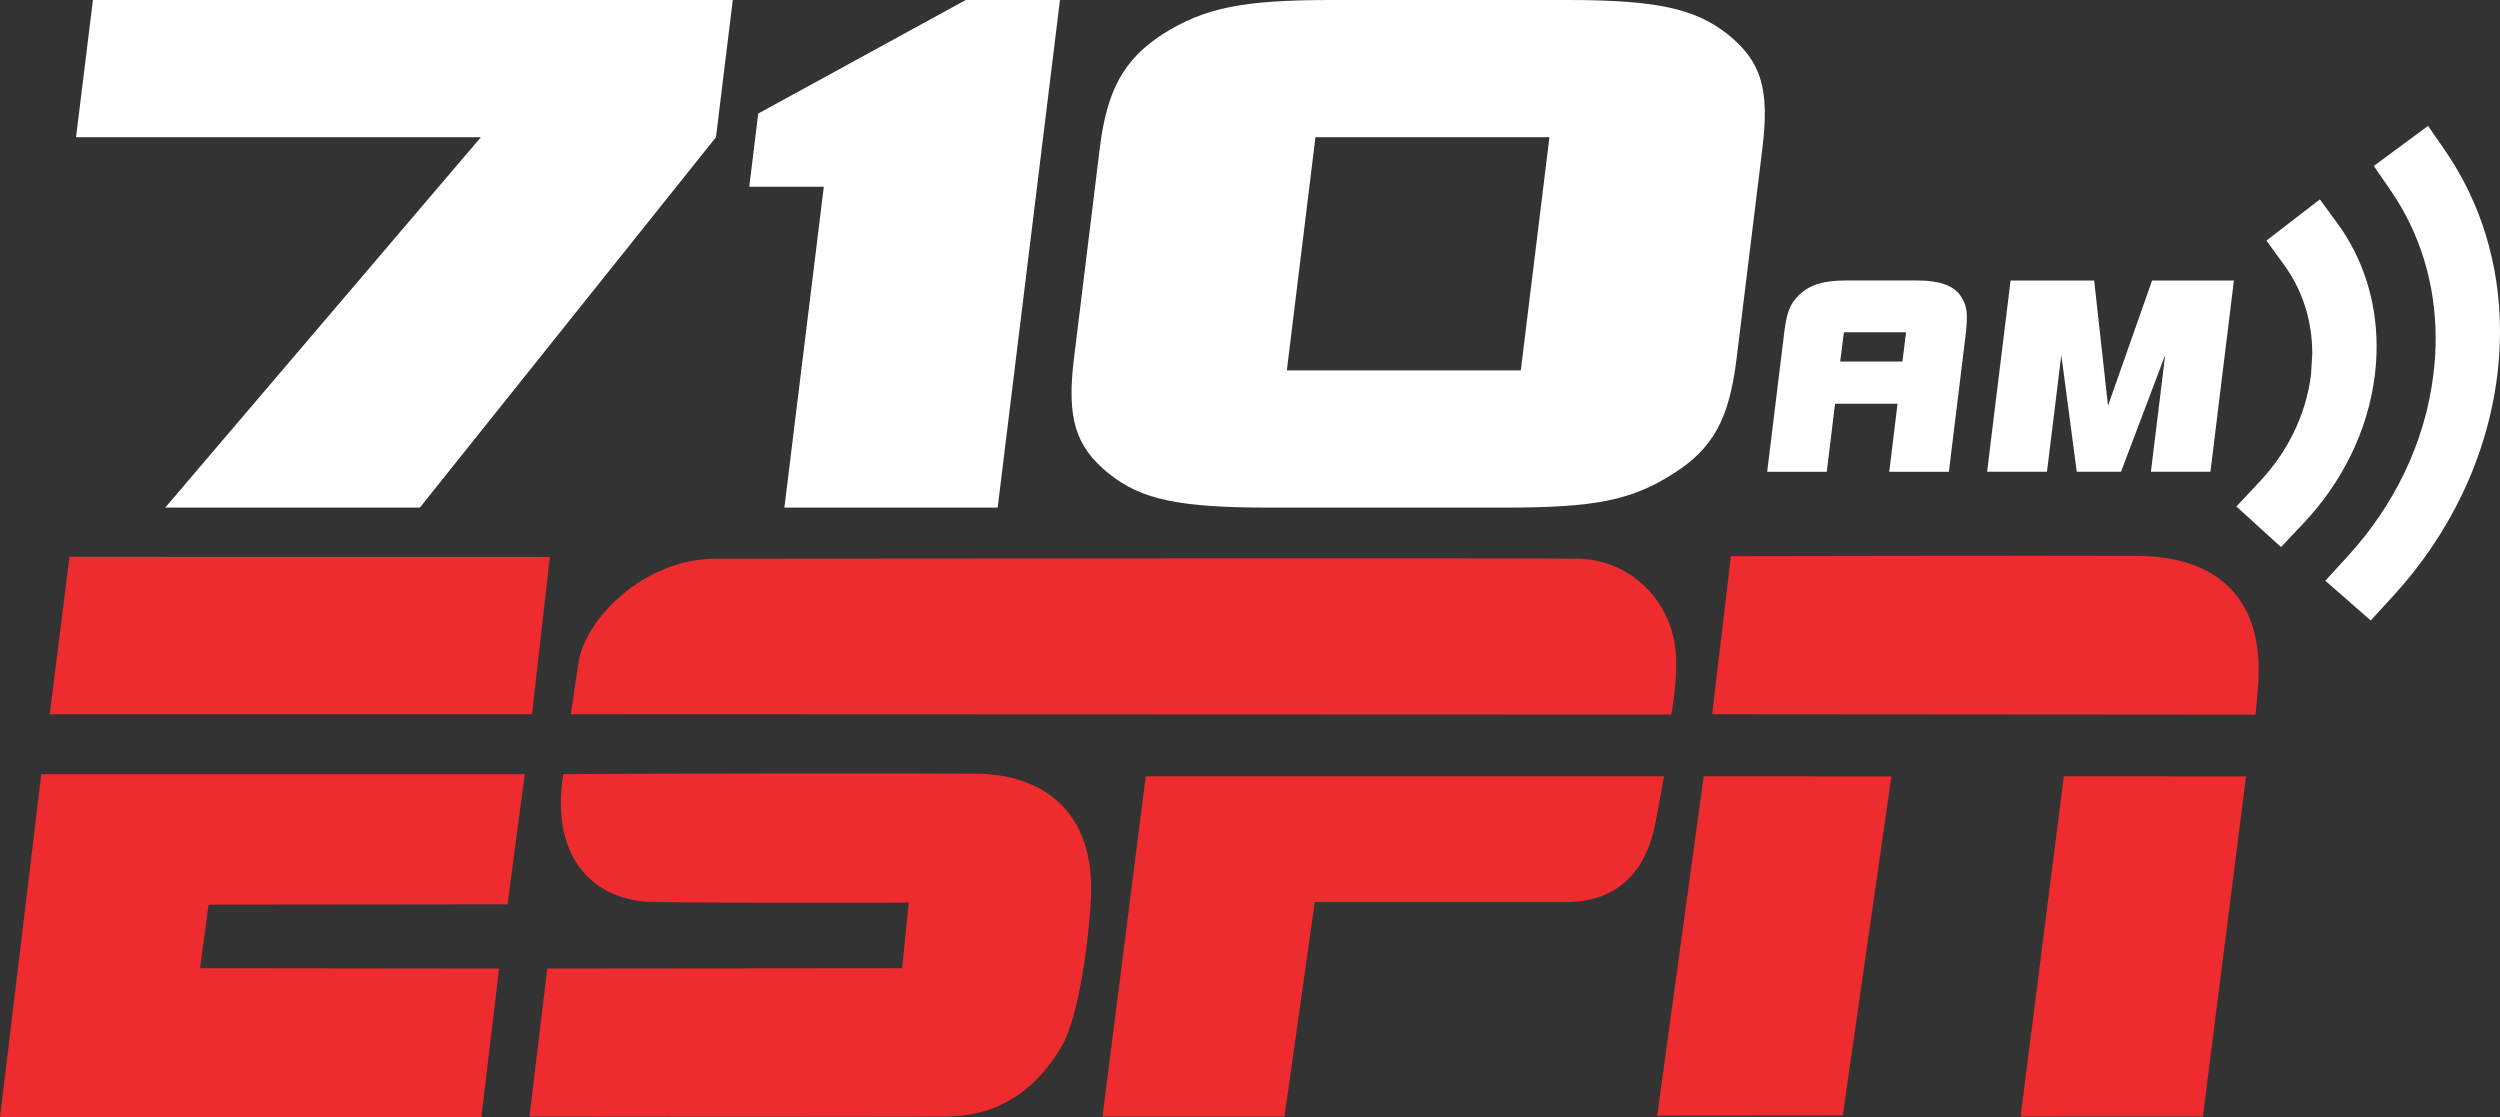 <?xml version="1.0" encoding="UTF-8" standalone="no"?>


<svg
   xmlns:dc="http://purl.org/dc/elements/1.1/"
   xmlns:cc="http://creativecommons.org/ns#"
   xmlns:rdf="http://www.w3.org/1999/02/22-rdf-syntax-ns#"
   xmlns:svg="http://www.w3.org/2000/svg"
   xmlns="http://www.w3.org/2000/svg"
   version="1.1"
   width="300"
   height="134.099"
   viewBox="0 0 300 134.099"
   id="svg10631">
  <rect x="0" y="0" width="300" height="134.099" fill="#333333" stroke="none"/>
  <defs
     id="defs10633" />
  <g
     transform="translate(-356.494,-406.535)"
     id="layer1">
    <g
       id="g11276">
      <g
         transform="matrix(10.132,0,0,-10.132,584.785,449.92)"
         id="g3320"
         style="fill:#ffffff">
        <path
           d="m 0,0 0.043,0.347 -0.736,0 L -0.737,0 0,0 z m -0.896,-1.306 -0.706,0 0.194,1.582 c 0.033,0.299 0.07,0.401 0.179,0.507 0.128,0.126 0.292,0.177 0.556,0.177 l 0.847,0 C 0.437,0.96 0.602,0.902 0.686,0.783 0.767,0.664 0.781,0.575 0.744,0.276 l -0.194,-1.582 -0.706,0 0.098,0.806 -0.74,0 L -0.896,-1.306 Z"
           id="path3322"
           style="fill:#ffffff;fill-opacity:1;fill-rule:nonzero;stroke:none" />
      </g>
      <g
         transform="matrix(10.132,0,0,-10.132,597.763,440.196)"
         id="g3324"
         style="fill:#ffffff">
        <path
           d="M 0,0 0.99,0 1.154,-1.483 1.676,0 2.645,0 2.367,-2.265 l -0.705,0 0.169,1.381 -0.523,-1.381 -0.524,0 -0.183,1.381 -0.17,-1.381 -0.709,0 L 0,0 Z"
           id="path3326"
           style="fill:#ffffff;fill-opacity:1;fill-rule:nonzero;stroke:none" />
      </g>
      <g
         transform="matrix(10.132,0,0,-10.132,649.929,424.639)"
         id="g3328"
         style="fill:#ffffff">
        <path
           d="m 0,0 -0.204,0.296 -0.643,-0.475 0.203,-0.294 c 0.337,-0.491 0.53,-1.09 0.53,-1.75 0,-0.139 -0.009,-0.282 -0.027,-0.426 C -0.24,-3.46 -0.61,-4.204 -1.15,-4.795 l -0.271,-0.296 0.538,-0.471 0.27,0.295 c 0.656,0.716 1.108,1.626 1.229,2.612 0.021,0.175 0.032,0.348 0.032,0.517 C 0.648,-1.334 0.412,-0.598 0,0"
           id="path3330"
           style="fill:#ffffff;fill-opacity:1;fill-rule:nonzero;stroke:none" />
      </g>
      <g
         transform="matrix(10.132,0,0,-10.132,641.687,448.111)"
         id="g3332"
         style="fill:#ffffff">
        <path
           d="m 0,0 c 0,0.55 -0.168,1.052 -0.46,1.452 l -0.212,0.29 -0.633,-0.488 0.21,-0.289 c 0.212,-0.291 0.333,-0.651 0.333,-1.05 l -0.015,-0.248 c -0.059,-0.482 -0.283,-0.923 -0.61,-1.27 l -0.274,-0.292 0.529,-0.481 0.274,0.291 C -0.411,-1.61 -0.102,-1 -0.021,-0.339 -0.007,-0.224 0,-0.111 0,0"
           id="path3334"
           style="fill:#ffffff;fill-opacity:1;fill-rule:nonzero;stroke:none" />
      </g>
      <g
         transform="matrix(10.132,0,0,-10.132,364.832,473.353)"
         id="g3336">
        <path
           d="m 0,0 5.689,-0.001 -0.211,-1.864 -5.712,0 L 0,0 Z"
           id="path3338"
           style="fill:#ee2c2f;fill-opacity:1;fill-rule:nonzero;stroke:none" />
      </g>
      <g
         transform="matrix(10.132,0,0,-10.132,442.446,473.577)"
         id="g3340">
        <path
           d="m 0,0 c 1.061,0 9.565,0.01 10.201,0 0.644,-0.011 1.152,-0.526 1.168,-1.192 0.008,-0.315 -0.059,-0.655 -0.059,-0.655 l -13.033,0.005 c 0,0 0.048,0.32 0.09,0.605 C -1.557,-0.717 -0.86,0.001 0,0"
           id="path3342"
           style="fill:#ee2c2f;fill-opacity:1;fill-rule:nonzero;stroke:none" />
      </g>
      <g
         transform="matrix(10.132,0,0,-10.132,564.208,473.28)"
         id="g3344">
        <path
           d="M 0,0 C 0,0 3.65,0.008 4.829,0.003 5.591,0 6.354,-0.357 6.239,-1.585 6.205,-1.95 6.215,-1.877 6.215,-1.877 L -0.223,-1.872 0,0 Z"
           id="path3346"
           style="fill:#ee2c2f;fill-opacity:1;fill-rule:nonzero;stroke:none" />
      </g>
      <g
         transform="matrix(10.132,0,0,-10.132,420.03,540.523)"
         id="g3348">
        <path
           d="m 0,0 0.211,1.753 4.203,0.004 0.078,0.777 c 0,0 -2.642,-0.007 -3.068,0.009 C 0.823,2.566 0.237,2.994 0.4,4.055 1.519,4.066 4.91,4.065 5.289,4.061 6.056,4.055 6.701,3.638 6.65,2.583 6.627,2.113 6.51,1.192 6.305,0.836 5.754,-0.116 4.926,0.011 4.77,0 4.643,-0.006 0,0 0,0"
           id="path3350"
           style="fill:#ee2c2f;fill-opacity:1;fill-rule:nonzero;stroke:none" />
      </g>
      <g
         transform="matrix(10.132,0,0,-10.132,556.173,499.693)"
         id="g3352">
        <path
           d="m 0,0 c 0,0 -0.062,-0.35 -0.107,-0.577 -0.093,-0.47 -0.381,-0.912 -1.05,-0.912 l -2.979,0 -0.359,-2.541 -2.155,0 L -6.138,0 0,0 Z"
           id="path3354"
           style="fill:#ee2c2f;fill-opacity:1;fill-rule:nonzero;stroke:none" />
      </g>
      <g
         transform="matrix(10.132,0,0,-10.132,560.939,499.693)"
         id="g3356">
        <path
           d="M 0,0 2.223,-0.001 1.647,-4.017 -0.551,-4.019 0,0 Z"
           id="path3358"
           style="fill:#ee2c2f;fill-opacity:1;fill-rule:nonzero;stroke:none" />
      </g>
      <g
         transform="matrix(10.132,0,0,-10.132,604.153,499.693)"
         id="g3360">
        <path
           d="M 0,0 2.158,-0.001 1.647,-4.029 -0.512,-4.03 0,0 Z"
           id="path3362"
           style="fill:#ee2c2f;fill-opacity:1;fill-rule:nonzero;stroke:none" />
      </g>
      <g
         transform="matrix(10.132,0,0,-10.132,361.449,499.438)"
         id="g3364">
        <path
           d="M 0,0 5.726,0 5.522,-1.541 1.981,-1.545 1.88,-2.298 5.422,-2.302 5.211,-4.066 l -5.7,0 L 0,0 Z"
           id="path3366"
           style="fill:#ee2c2f;fill-opacity:1;fill-rule:nonzero;stroke:none" />
      </g>
      <g
         transform="matrix(10.132,0,0,-10.132,367.646,406.535)"
         id="g3368"
         style="fill:#ffffff">
        <path
           d="m 0,0 7.578,0 -0.199,-1.625 -3.507,-4.387 -3.016,0 3.739,4.387 -4.795,0 L 0,0 Z"
           id="path3370"
           style="fill:#ffffff;fill-opacity:1;fill-rule:nonzero;stroke:none" />
      </g>
      <g
         transform="matrix(10.132,0,0,-10.132,476.213,467.448)"
         id="g3372"
         style="fill:#ffffff">
        <path
           d="m 0,0 -2.526,0 0.467,3.8 -0.883,0 0.106,0.867 2.458,1.345 1.116,0 L 0,0 Z"
           id="path3374"
           style="fill:#ffffff;fill-opacity:1;fill-rule:nonzero;stroke:none" />
      </g>
      <g
         transform="matrix(10.132,0,0,-10.132,538.99,450.984)"
         id="g3376"
         style="fill:#ffffff">
        <path
           d="m 0,0 0.339,2.762 -2.771,0 L -2.771,0 0,0 Z M 2.555,0.135 C 2.467,-0.578 2.278,-0.921 1.812,-1.219 1.306,-1.544 0.867,-1.625 -0.2,-1.625 l -2.771,0 c -1.067,0 -1.521,0.09 -1.912,0.406 -0.39,0.316 -0.496,0.65 -0.41,1.354 l 0.306,2.492 c 0.086,0.704 0.289,1.056 0.743,1.354 0.504,0.316 0.945,0.406 2.011,0.406 l 2.772,0 c 1.067,0 1.52,-0.099 1.912,-0.406 0.401,-0.325 0.496,-0.65 0.41,-1.354 L 2.555,0.135 Z"
           id="path3378"
           style="fill:#ffffff;fill-opacity:1;fill-rule:nonzero;stroke:none" />
      </g>
    </g>
  </g>
</svg>
